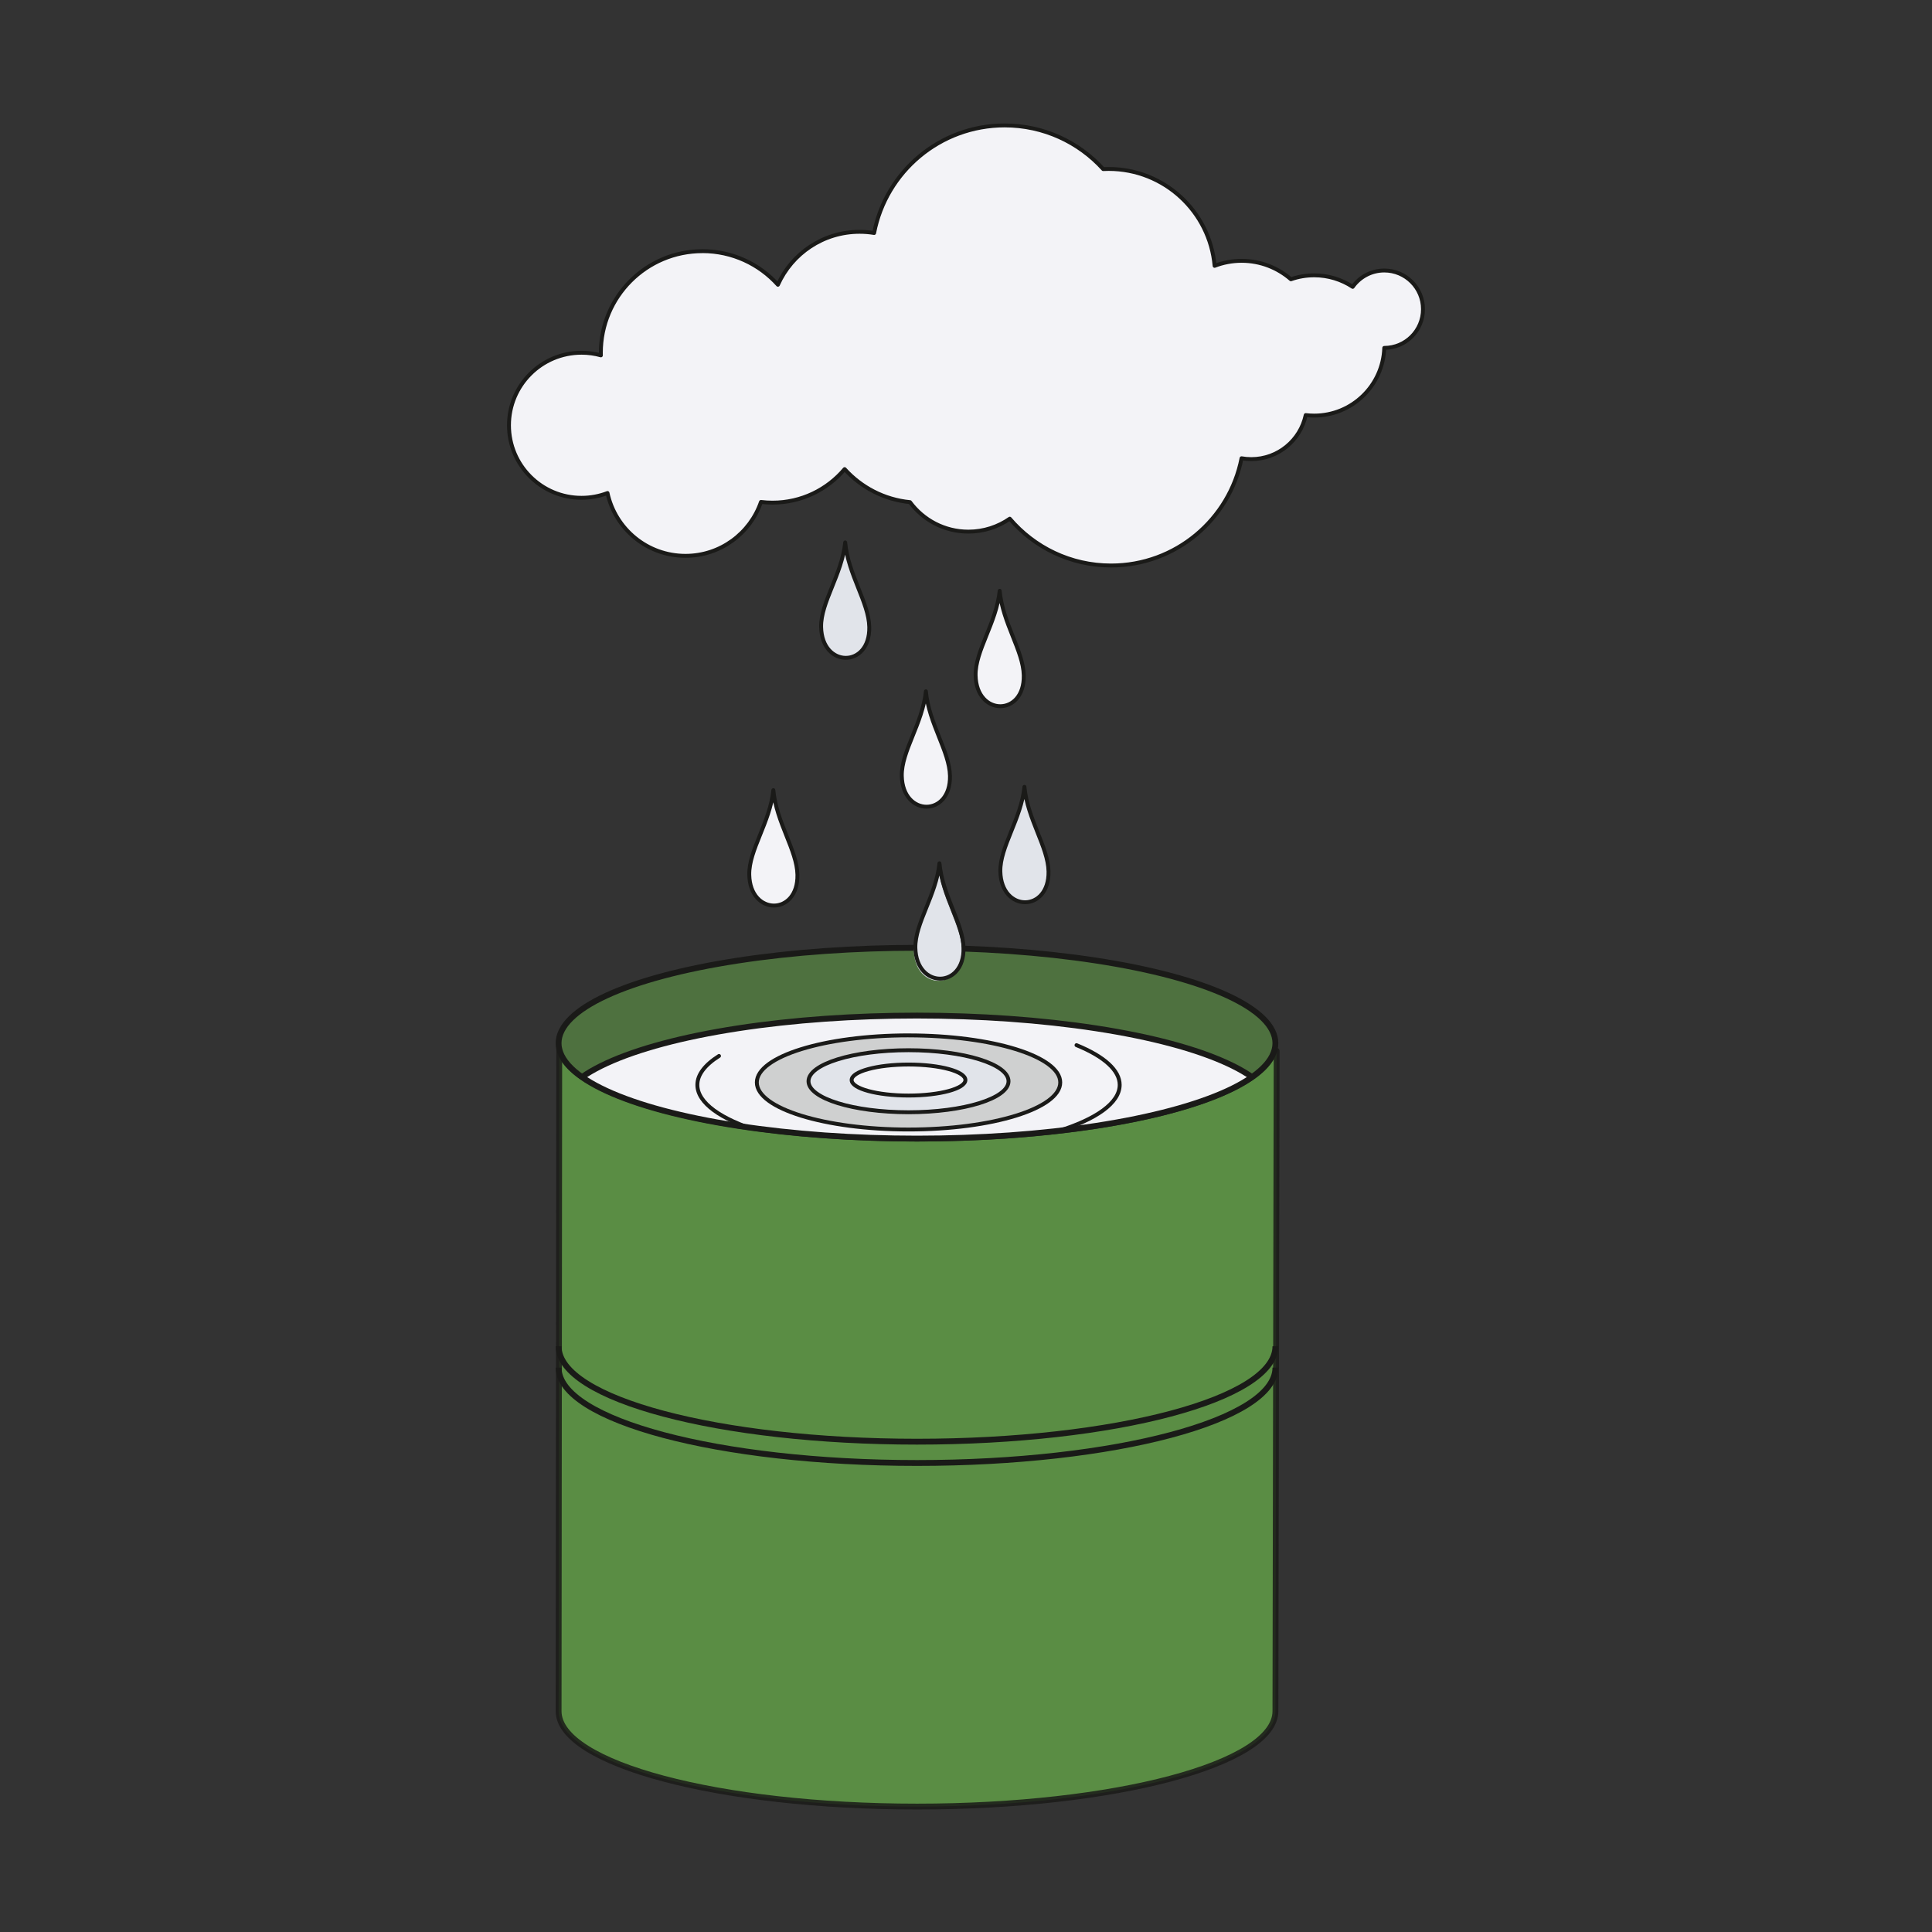 <?xml version="1.0" encoding="UTF-8"?>
<svg xmlns="http://www.w3.org/2000/svg" xmlns:xlink="http://www.w3.org/1999/xlink" viewBox="0 0 992.13 992.13">
  <rect x="0" y="0" width="992.13" height="992.13" fill="#333333" stroke="none"/>
  <defs>
    <style>
      .cls-1 {
        fill: #fff;
      }

      .cls-1, .cls-2, .cls-3, .cls-4, .cls-5 {
        fill-rule: evenodd;
      }

      .cls-1, .cls-2, .cls-4, .cls-6, .cls-7, .cls-5 {
        stroke-width: 0px;
      }

      .cls-8, .cls-9, .cls-3, .cls-10, .cls-11, .cls-12, .cls-13 {
        stroke: #1a1a18;
      }

      .cls-8, .cls-9, .cls-10 {
        stroke-width: 3px;
      }

      .cls-8, .cls-2, .cls-3, .cls-11 {
        fill: #f3f3f7;
      }

      .cls-8, .cls-10 {
        stroke-miterlimit: 10;
      }

      .cls-9 {
        opacity: .85;
      }

      .cls-9, .cls-3, .cls-11, .cls-12, .cls-13 {
        stroke-linejoin: round;
      }

      .cls-9, .cls-7 {
        fill: #619d47;
      }

      .cls-3, .cls-11, .cls-12, .cls-13 {
        stroke-linecap: round;
        stroke-width: 2px;
      }

      .cls-4 {
        fill: #cfd0d0;
      }

      .cls-6, .cls-10, .cls-13 {
        fill: none;
      }

      .cls-7 {
        opacity: .59;
      }

      .cls-14 {
        clip-path: url(#clippath);
      }

      .cls-12, .cls-5 {
        fill: #e1e4ea;
      }
    </style>
    <clipPath id="clippath">
      <ellipse class="cls-6" cx="470.9" cy="535.71" rx="184.05" ry="48.99"/>
    </clipPath>
  </defs>
  <g id="Ebene_3" data-name="Ebene 3">
    <path class="cls-9" d="M654.18,540.13c-8.4,24.99-87.22,44.57-183.27,44.57s-178.28-20.44-183.73-46.19c-.02,20.53-.32,334.59-.32,340.22,0,27.06,82.4,48.99,184.05,48.99s184.05-21.93,184.05-48.99c0-6.76.63-339.1.63-339.1,0,0-.49.18-1.41.5Z"/>
    <g class="cls-14">
      <rect class="cls-7" x="252.15" y="441.87" width="454.5" height="198.43"/>
      <ellipse class="cls-8" cx="470.9" cy="570.51" rx="184.05" ry="48.99"/>
      <path class="cls-13" d="M552.81,536.71c14.38,5.86,22.18,13.02,22.18,20.39,0,18.58-48.55,33.64-108.44,33.64-59.89,0-108.44-15.06-108.44-33.64,0-5.14,3.8-10.22,11.12-14.84"/>
      <path class="cls-4" d="M466.55,531.69c43.03,0,77.91,10.82,77.91,24.17s-34.88,24.17-77.91,24.17-77.91-10.82-77.91-24.17,34.88-24.17,77.91-24.17"/>
      <path class="cls-13" d="M466.55,531.7c43.03,0,77.91,10.82,77.91,24.16,0,13.35-34.88,24.17-77.91,24.17-43.03,0-77.91-10.82-77.9-24.17,0-13.35,34.88-24.17,77.91-24.17Z"/>
      <path class="cls-5" d="M466.55,539.31c28.36,0,51.35,7.13,51.35,15.93s-22.99,15.93-51.35,15.93c-28.36,0-51.35-7.13-51.36-15.93,0-8.8,23-15.93,51.36-15.93"/>
      <path class="cls-13" d="M466.55,539.31c28.36,0,51.35,7.13,51.35,15.93,0,8.8-22.99,15.93-51.35,15.93-28.36,0-51.35-7.13-51.36-15.93,0-8.8,22.99-15.93,51.36-15.93Z"/>
      <path class="cls-2" d="M466.55,546.66c16.13,0,29.21,3.56,29.21,7.96s-13.07,7.96-29.21,7.96-29.21-3.56-29.21-7.96,13.07-7.96,29.21-7.96"/>
      <path class="cls-13" d="M466.55,546.66c16.13,0,29.21,3.57,29.21,7.96,0,4.4-13.08,7.97-29.21,7.97-16.13,0-29.21-3.56-29.21-7.96,0-4.4,13.07-7.96,29.21-7.97Z"/>
    </g>
    <ellipse class="cls-10" cx="470.9" cy="535.71" rx="184.05" ry="48.99"/>
    <path class="cls-10" d="M654.96,702.29c0,27.06-82.4,48.99-184.05,48.99s-184.05-21.93-184.05-48.99"/>
    <path class="cls-10" d="M654.96,691.35c0,27.06-82.4,48.99-184.05,48.99s-184.05-21.93-184.05-48.99"/>
  </g>
  <g id="Ebene_7" data-name="Ebene 7">
    <g>
      <path class="cls-2" d="M397.14,405.76c1.52,16.64,12.11,30.81,12.36,43.45.42,21.09-24.3,21.1-24.73,0-.25-12.64,10.69-26.89,12.36-43.45"/>
      <path class="cls-13" d="M397.14,405.76c1.52,16.64,12.11,30.81,12.36,43.45.42,21.09-24.3,21.09-24.73,0-.25-12.64,10.69-26.89,12.36-43.45Z"/>
    </g>
    <g>
      <path class="cls-1" d="M513.36,303.39c1.52,16.64,12.11,30.81,12.36,43.45.42,21.09-24.3,21.1-24.72,0-.26-12.64,10.69-26.89,12.36-43.45"/>
      <path class="cls-11" d="M513.36,303.39c1.52,16.64,12.11,30.81,12.36,43.45.42,21.09-24.3,21.09-24.72,0-.26-12.64,10.68-26.89,12.36-43.45Z"/>
    </g>
    <g>
      <path class="cls-1" d="M434.02,278.54c1.52,16.64,12.11,30.81,12.36,43.45.42,21.09-24.3,21.1-24.72,0-.26-12.64,10.69-26.89,12.36-43.45"/>
      <path class="cls-12" d="M434.03,278.55c1.52,16.64,12.11,30.81,12.36,43.45.42,21.09-24.3,21.1-24.72,0-.25-12.64,10.69-26.89,12.36-43.45Z"/>
    </g>
    <g>
      <path class="cls-2" d="M475.47,355c1.52,16.64,12.11,30.81,12.36,43.45.42,21.09-24.3,21.1-24.73,0-.25-12.64,10.69-26.89,12.37-43.45"/>
      <path class="cls-13" d="M475.47,355c1.52,16.65,12.11,30.81,12.36,43.45.42,21.09-24.3,21.09-24.73,0-.25-12.64,10.69-26.89,12.36-43.45Z"/>
    </g>
    <path class="cls-1" d="M484.94,193.26c1.52,16.64,12.11,30.81,12.36,43.45.42,21.09-24.3,21.1-24.73,0-.25-12.64,10.69-26.89,12.37-43.45"/>
    <path class="cls-12" d="M526.08,404.06c1.52,16.64,12.11,30.81,12.36,43.45.42,21.09-24.3,21.09-24.73,0-.25-12.64,10.69-26.89,12.36-43.45Z"/>
    <path class="cls-5" d="M481.63,444.4c1.52,16.64,12.11,30.81,12.36,43.45.42,21.09-24.3,21.1-24.73,0-.25-12.64,10.69-26.89,12.37-43.45"/>
    <path class="cls-13" d="M482.44,443.3c1.52,16.65,12.11,30.81,12.36,43.45.42,21.09-24.3,21.09-24.73,0-.25-12.64,10.69-26.89,12.36-43.45Z"/>
    <path class="cls-3" d="M360.72,128.97c15.38,0,29.21,6.66,38.76,17.26,7.17-16.03,23.26-27.19,41.95-27.19,2.54,0,5.03.21,7.46.61,6.09-31.47,33.79-55.24,67.04-55.24,20.06,0,38.1,8.65,50.59,22.42.93-.05,1.86-.07,2.8-.07,28.53,0,51.95,21.87,54.41,49.76,4.31-1.66,8.98-2.58,13.88-2.58,9.69,0,18.53,3.58,25.3,9.48,3.74-1.32,7.76-2.03,11.95-2.03,7.31,0,14.1,2.18,19.78,5.92,3.6-5.08,9.52-8.4,16.23-8.4,10.97,0,19.87,8.89,19.87,19.87s-8.89,19.87-19.87,19.87h-.02c-.65,19.31-16.51,34.77-35.99,34.77-1.47,0-2.92-.09-4.35-.26-2.74,12.92-14.2,22.61-27.94,22.61-1.71,0-3.38-.15-5.01-.44-6.16,31.39-33.82,55.07-67.01,55.07-20.83,0-39.48-9.33-52.01-24.04-6.03,4.19-13.35,6.65-21.25,6.65-12.3,0-23.2-5.96-29.99-15.15-13.28-1.3-25.1-7.59-33.56-16.96-8.88,10.53-22.17,17.22-37.03,17.22-2.01,0-3.99-.12-5.93-.36-5.52,16.1-20.79,27.68-38.77,27.68-19.64,0-36.05-13.82-40.04-32.26-4.14,1.59-8.64,2.46-13.35,2.46-20.57,0-37.25-16.68-37.25-37.25s16.68-37.25,37.25-37.25c3.45,0,6.78.47,9.95,1.35-.01-.45-.02-.9-.02-1.35,0-28.8,23.35-52.15,52.15-52.15Z"/>
  </g>
</svg>